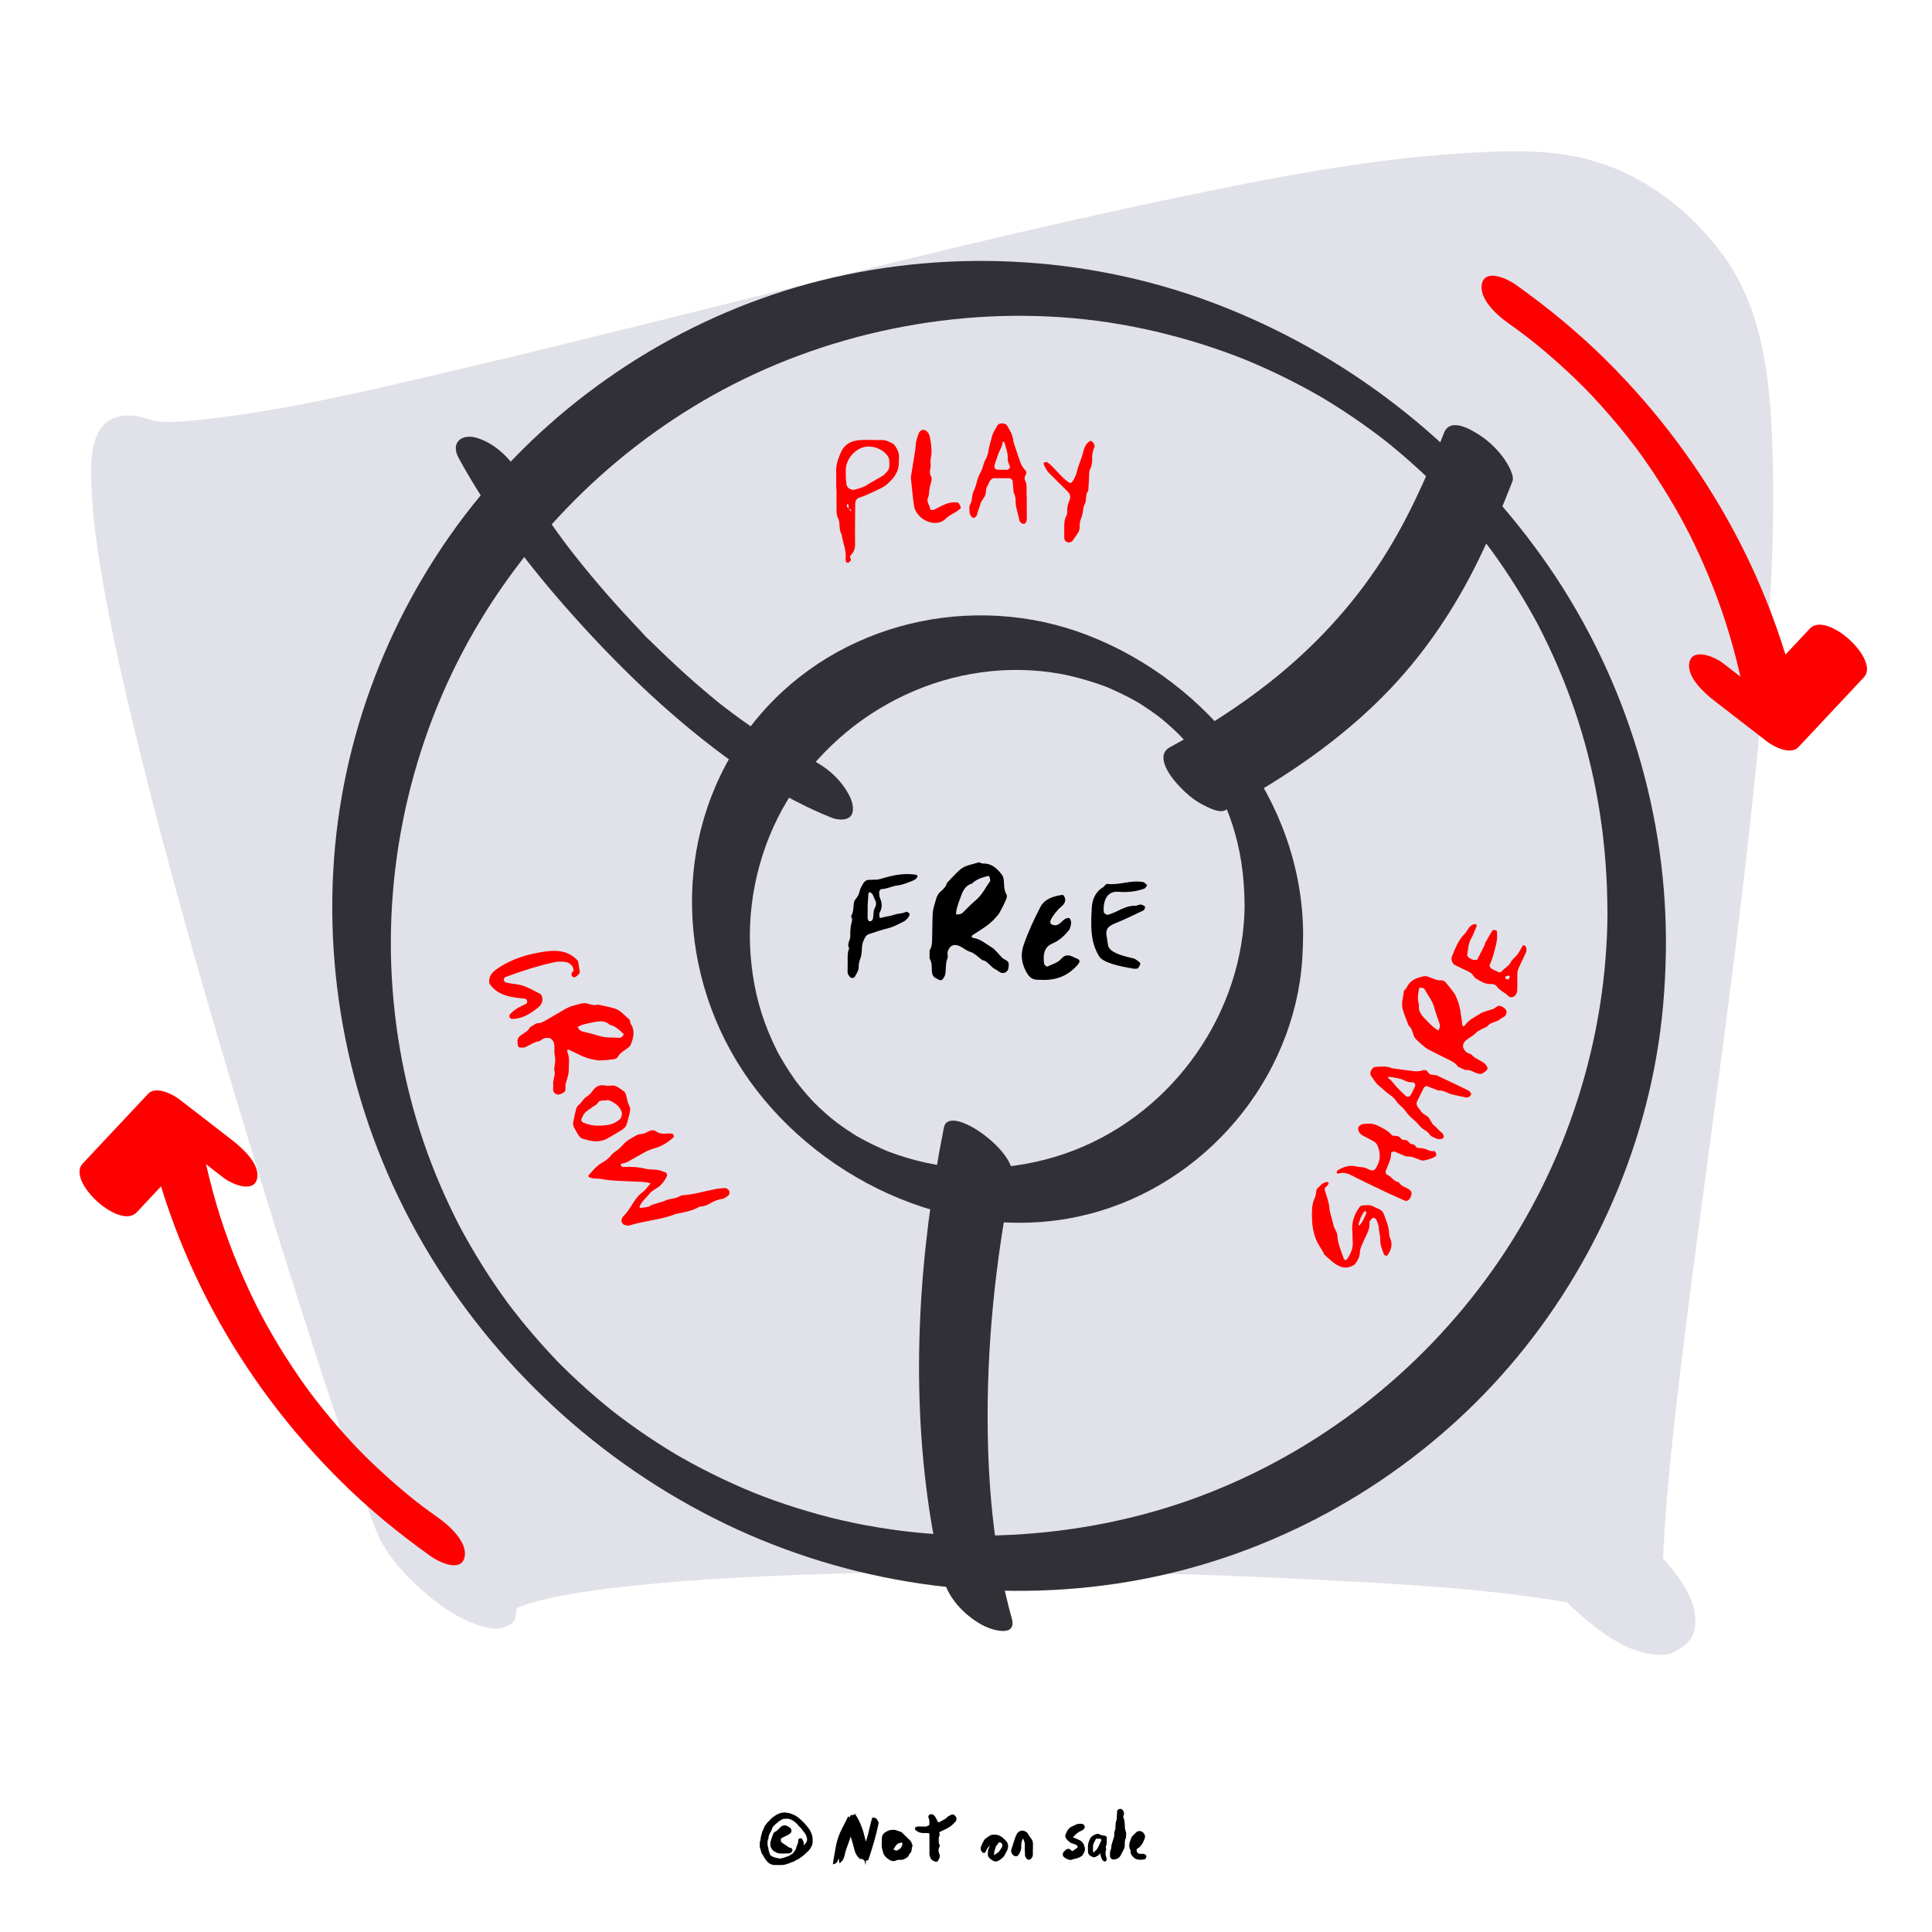 <?xml version="1.0" encoding="UTF-8"?>
<svg xmlns="http://www.w3.org/2000/svg" viewBox="0 0 849.62 849.62">
  <defs>
    <style>
      .cls-1 {
        fill: #303036;
      }

      .cls-2 {
        fill: red;
      }

      .cls-3 {
        fill: #e1e1e9;
      }
    </style>
  </defs>
  <g id="_057-Niching" data-name="057-Niching">
    <g>
      <path class="cls-3" d="M711.15,696.74c50.21-39.14-524.24-48.02-515.96-11.44,8.28,36.59-167.94-495.14-113.11-472.68,54.83,22.46,577.05-155.71,646.22-109.11,69.17,46.59-67.36,632.38-17.15,593.23Z"/>
      <path class="cls-3" d="M740.88,723.5c4.78-3.78,5.27-9.38,4.26-15.01-1.57-8.7-8.64-17.37-14.27-23.68-7.63-8.55-16.83-16.09-26.84-21.7-13.72-7.7-29.07-11.48-44.43-14.36-41.17-7.71-83.54-10.03-125.29-12.17-54.26-2.79-108.62-3.81-162.94-3.35-48.04.41-96.33,1.33-144.15,6.28-14.34,1.48-28.94,3.11-42.88,6.92-7.97,2.18-20,5.71-20.66,15.65-.17,2.55.6,4.97.85,7.46l-.5-5.47c0,.1.02.2,0,.29l1.72-4.05s-.01.02-.03.03l3.84-2.13h-.01c1.83-.02,3.66-.05,5.5-.08l6.74,1.82,15.81,8.82c7.18,4.97,16.39,13.92,21.71,21.62-.3-.44,4.6,8.17,4.23,6.98-.07-.22-.23-.42-.3-.63-.26-.73-.6-1.45-.9-2.16-1.41-3.37,3.2,8.4,1.93,4.99-.23-.61-.46-1.22-.69-1.84-.54-1.45-1.07-2.9-1.59-4.36-3.09-8.61-6.03-17.27-8.95-25.94-9.66-28.73-18.91-57.6-27.96-86.53-11.56-36.94-22.75-74-33.44-111.2-10.7-37.22-20.97-74.59-30.12-112.22-7.05-29.01-13.91-58.33-17.53-88-.33-2.68-.62-5.37-.86-8.06l.5,5.47c-.78-8.76-2.15-19.58,1.4-27.95l-1.72,4.05c.65-1.48,1.55-2.88,2.98-3.7l-3.84,2.13c.73-.39,1.51-.59,2.34-.61l-5.5.08c.52,0,1.02.06,1.53.16.13.03-8.94-3.06-4.78-1.18,3.38,1.53,7.18,2.24,10.83,2.92,5.75,1.07,11.77.79,17.57.66,12.79-.27,25.54-2.12,38.14-4.19,39.74-6.52,79.02-16.05,118.14-25.5,49.46-11.95,98.77-24.52,148.19-36.65,49.76-12.22,99.63-24.16,149.85-34.34,39.4-7.99,79.41-15.64,119.64-17.78,3.78-.2,7.57-.33,11.35-.39l-5.5.08c8.02-.1,16.09.11,24.04,1.22,1.63.23,3.25.49,4.86.81,3.12.62,9.18,2.93-1.95-.71,1.32.43,2.65.78,3.96,1.26.55.2,1.1.44,1.65.65,4.61,1.73-9.34-4.81-5.36-2.54.5.29,1.03.59,1.55.85,3.89,1.87-10.06-6.61-6.62-4.25,4.55,3.13-8.9-7.42-6.82-5.58,3.08,2.73,3.93,5.72-5.93-6.04.32.38.69.74,1.02,1.11,3.02,3.43-7.49-10-4.78-5.98.33.49.68.99,1.03,1.47,2.84,3.9-5.14-9.04-3.13-5.21.62,1.18,1.26,2.33,1.82,3.54.27.58.51,1.17.77,1.75.16.36.28.74.45,1.09,1.27,2.7-2.88-7.9-1.95-5.03,1.04,3.22,2.12,6.38,2.93,9.67,2.15,8.73,3.33,17.69,4.15,26.64l-.5-5.47c3.48,38.92.81,78.45-2.33,117.29-3.94,48.82-9.84,97.48-16.09,146.05s-12.68,94.3-18.63,141.51c-4.33,34.35-9.07,68.99-9.93,103.64-.26,10.58-.62,22.2,2.24,32.46,3.75,13.47,12.84,25.25,23.24,34.32,8.96,7.81,20.23,16.71,32.5,18.27,2.57.33,5.34.5,7.85-.25s4.65-2.22,6.63-3.74c4.26-3.28.12-13.1-1.31-16.06-3.94-8.2-11.18-16.44-17.95-22.33s-15.08-12.58-24.08-15.52c-5.42-1.77-11.12-3.46-16.11.38-.51.39-1.04.76-1.6,1.07l3.84-2.13c-.83.45-1.72.78-2.67.8l5.5-.08c-3.68-.04,6.8,2.07,5.43,1.58,10.12,3.64,19.12,10.98,26.47,18.33,5.63,5.63,9.63,10.74,13.09,17.07-1.44-2.64-.84-5.15,1.67,4.66-.89-3.46-1.64-6.76-1.96-10.34l.5,5.47c-1.03-11.8-.34-23.76.43-35.55,1.14-17.38,2.97-34.71,4.94-52.02,5.15-45.13,11.45-90.12,17.43-135.14,6.63-49.93,13.11-99.9,18.1-150.02,4.27-42.84,7.96-86.05,7.01-129.14-.7-31.71-2.68-66.57-22.39-92.97-16.19-21.7-38.92-37.98-65.73-42.96-15.42-2.86-31.65-2.19-47.21-1.26-43.38,2.59-86.48,11.18-128.94,20.03-53.23,11.11-106.08,23.97-158.86,37.04-51.18,12.67-102.27,25.71-153.6,37.78-37.38,8.78-75.19,18.05-113.42,22.29-5.72.63-11.47,1.11-17.23,1.2l5.5-.08c-2.76.03-5.53-.02-8.28-.29-1-.1-1.99-.22-2.98-.39-.54-.09-1.07-.23-1.6-.31-3.72-.61,8.19,2.65,5.08,1.39-7.2-2.91-16.53-5.49-23.27-.15s-6.84,18.19-6.58,26.25c.59,17.88,3.51,35.75,6.83,53.3,4.22,22.34,9.39,44.49,14.86,66.55,13.02,52.43,27.92,104.39,43.46,156.12,13.49,44.9,27.5,89.66,42.27,134.15,4.23,12.74,8.47,25.48,13.05,38.1,1.81,4.98,3.56,10.02,5.73,14.86,4.03,9,11.4,17.04,18.58,23.51s15.27,12.38,24.12,15.55c4.59,1.65,9.73,3.19,14.23.69,2.54-1.41,3.04-1.65,3.68-5.39.56-3.28-.59-4.84-.85-7.51l.5,5.47c-.03-.56.06-1.08.26-1.6l-1.72,4.05c.77-1.8,2.56-2.98,4.2-3.9l-3.84,2.13c5.11-2.8,11.02-4.19,16.66-5.43,9.07-2,18.3-3.3,27.52-4.41,26.14-3.14,52.5-4.6,78.8-5.64,18.17-.72,36.36-1.17,54.54-1.43l-5.5.08c58.61-.82,117.29.13,175.84,3.09,44.17,2.23,89.44,4.29,132.84,13.41,1.91.4,3.83.83,5.73,1.28.95.23,1.9.47,2.84.71,4.59,1.15-7.89-2.25-4.09-1.11,2.92.87,5.78,1.79,8.62,2.91,5.75,2.27-9.48-4.87-4.29-2.02s-10.36-7.05-5.59-3.59c-7.71-5.6-14.45-12.24-19.94-19.87,1.82,2.53-5.43-9.53-4.08-6.74,1.14,2.35-.57,1.03-2.25-5.92.07.3.17.57.2.88l-.5-5.47c.06.67-.07,1.3-.33,1.92l1.72-4.05c-.6,1.31-1.65,2.31-2.76,3.19-4.23,3.35-.15,13.03,1.31,16.06,3.94,8.2,11.18,16.44,17.95,22.33s15.08,12.58,24.08,15.52c5.37,1.75,11.18,3.51,16.11-.38Z"/>
    </g>
    <g>
      <path class="cls-2" d="M395.27,203.39c.06,2.88-1.12,5.27-2.96,7.36-1.5,1.7-3.16,3.17-5.3,4.15-3.07,1.4-6.05,3.01-9.3,4-.85.26-1.4,1.11-1.55,2.07-.07.45-.07.9-.07,1.36-.04,5.66-.14,11.33-.06,16.99.03,1.97-.56,3.54-1.91,4.88-.39.39-.45.75-.15,1.23.44.71.11,1.3-.44,1.73-.3.23-.76.29-1.15.33-.1,0-.3-.34-.35-.55-.1-.44-.2-.9-.16-1.34.35-3.7-1.25-7.07-1.77-10.62-.73-1.21-.85-2.56-.92-3.92-.06-1.13-.11-2.27-.69-3.29-.58-1.03-.62-2.15-.62-3.29,0-3.17,0-6.34,0-9.52h-.14c0-2.49.07-4.99-.02-7.48-.11-3.03.82-5.71,2.03-8.45,1.7-3.86,4.78-5.28,8.59-5.5,3.16-.18,6.34.04,9.51-.02,1.68-.03,3.04.7,4.46,1.42.64.32,1.1.74,1.47,1.33.97,1.56,1.76,3.17,1.57,5.09-.07.68-.08,1.36-.07,2.04ZM391.05,202.4c-.08-.65-.29-1.36-.67-1.89-2.36-3.27-7.19-4.92-10.87-3.78-4.07,1.26-7.4,5.48-7.55,9.56-.02.68,0,1.36,0,3.6,0,.03.09,1.61.3,3.18.2,1.49,2.24,2.72,3.66,2.25,1.71-.56,3.58-.91,5.05-1.86,2.28-1.48,4.69-2.7,7.01-4.09.76-.46,1.34-1.21,1.99-1.84.68-.66,1.05-1.48,1.11-2.41.05-.9.08-1.82-.03-2.71ZM374.22,224.24c-.17-.23-.5-.35-.79-.49-.02-.06-.05-.11-.08-.16-.03-.02-.06-.04-.09-.06-.02-.39-.02-.78-.07-1.16-.02-.2-.11-.42-.23-.58-.07-.1-.27-.1-.41-.15-.06.4-.27.86-.14,1.17.13.3.53.49.84.72,0,.05,0,.1,0,.15.05.03.11.05.16.08.13.3.24.63.46.81.47.39.69.18.33-.33Z"/>
      <path class="cls-2" d="M400.55,209.95c.59-3.67,1.3-7.96,1.97-12.26.17-1.12.15-2.28.36-3.39.21-1.1.58-2.17.95-3.22.48-1.38,1.46-2.46,2.92-1.9.87.33,1.77,1.45,2,2.38.53,2.17.83,4.44.9,6.67.06,1.96-.68,3.99-.4,5.89.27,1.79-1.03,3.46.24,5.47.7,1.11-.42,3.36-.7,5.09-.23,1.43-.17,2.97-.7,4.27-.83,2.01,1.02,3.36.94,5.13,0,.03,1.15.31,1.61.11,1.93-.85,3.74-2.03,5.72-2.72,1.46-.51,3.15-.67,4.68-.51.6.06,1.26,1.37,1.49,2.22.09.34-.86,1.06-1.43,1.45-1.72,1.18-3.75,2.03-5.19,3.47-4.44,4.45-13.13.35-14.01-5.83-.55-3.85-.86-7.74-1.36-12.33Z"/>
      <path class="cls-2" d="M443.91,210.32c-2.19-.02-4.39-.06-6.58-.05-.87,0-1.51.55-1.97,1.2-.45.64-.65,1.47-1.09,2.12-.96,1.4-.41,3.17-1.18,4.59-.65,1.21-1.71,2.15-2.01,3.63-.3,1.54-1.2,2.93-1.4,4.53-.04.35-.43.65-.66.97-.36.49-1.17.57-1.54.16-.54-.6-1.06-1.19-1.08-2.06,0-.4-.05-.8-.1-1.5.06-.49-.09-1.44.3-2.04,1.13-1.78.61-3.92,1.52-5.75.78-1.58,1.25-3.34,1.69-5.06.4-1.58,1.24-2.93,1.9-4.37.66-1.45.78-3.07,1.63-4.48.82-1.35,1.22-2.88,1.45-4.51.27-1.94,1.02-3.81,1.44-5.75.33-1.51,1.33-2.88,2.05-4.3.59-1.17,1.48-1.63,2.96-1.4.55.09,1.31.33,1.55.75,1.28,2.23,2.77,4.41,2.83,7.14,1.01,3.01,1.98,6.02,3.03,9.02.46,1.32,1.15,2.52,2.16,3.54.58.59.75,1.36.24,2.17-.44.69-.66,1.41-.32,2.25.3.73.67,1.49.69,2.25.1,4.99.13,9.98.13,14.98,0,.56-.24,1.17-.53,1.65-.15.25-.71.45-1.01.38-.81-.19-1.54-.76-1.69-1.52-.45-2.13-1.11-4.21-1.5-6.34-.36-1.94.07-4.02-1.05-5.83-.16-1.79-.32-3.57-.48-5.36-.03-.36-.89-.98-1.37-.98ZM444.07,204.99c-.46-1.09-.98-2.15-.91-3.37.13-2.4-.75-4.59-1.39-6.84-.07-.26-.38-.45-.57-.67-.11.16-.31.31-.32.48-.07,1.63-1.05,2.93-1.6,4.39-.76,2-1.5,4-2.02,6.07-.1.39.53,1.37.87,1.4.78.08,1.56.15,1.35.13,1.78,0,2.56,0,3.34,0,.78,0,1.54-.91,1.25-1.59Z"/>
      <path class="cls-2" d="M481.33,196.49c-.78,1.68-1.13,3.4-1.05,5.25.06,1.59-.13,3.15-.91,4.62-.3.57-.34,1.3-.4,1.97-.08.9-.04,1.82-.09,2.72-.08,1.58-.2,3.16-.3,4.74-1.46,1.71-.54,4.04-1.53,5.85-.68,1.25-.73,2.58-.93,3.93-.19,1.31-.83,2.55-1.14,3.86-.37,1.53.11,3.21-.77,4.65-.71,1.16-1.52,2.25-2.27,3.38-.56.84-1.32,1.16-2.3,1.02-.86-.12-1.6-.95-1.62-1.88-.02-1.13,0-2.27,0-3.4,0-2.26-.17-4.54,1.05-6.63.31-.53.26-1.33.23-2.01-.07-1.63.41-3.09,1.04-4.58.55-1.3.34-2.67-.76-3.76-2.74-2.72-5.48-5.43-8.22-8.16-1.15-1.15-1.85-2.57-2.4-4.07-.06-.15.02-.5.12-.53.39-.15.94-.43,1.21-.28,1.8,1.02,3.09,2.63,4.5,4.1,1.73,1.79,3.36,3.7,5.51,5.02.26.16,1.03-.02,1.18-.27.81-1.35,1.66-2.67,2-4.27.66-3.09,2.15-5.92,2.88-9.02.35-1.48.92-3.06,2.13-4.19.32-.29.73-.59,1.13-.66.7-.12,2.05,1.86,1.71,2.59Z"/>
    </g>
    <g>
      <path class="cls-2" d="M590.81,553.22c.14.4.54.7.82,1.05.33-.27.74-.49.98-.83.39-.55.67-1.18,1-1.78,1-1.84,1.44-3.79,1.25-5.9-.12-1.35,0-2.73-.14-4.07-.45-4.05.8-7.6,3.13-10.83.24-.34.71-.7,1.09-.72,1.56-.06,3.15-.48,4.68.29,1.01.51,2.08.91,3.09,1.42.83.42,1.49,1.07,1.8,1.96.97,2.77,2.28,5.44,2.34,8.48.02.89.29,1.81.63,2.64,1.05,2.64.16,4.88-1.3,7.03-.12.17-.43.38-.57.33-.36-.13-.86-.33-.98-.62-.8-2.11-1.71-4.15-1.66-6.53.03-1.78-.57-3.55-.66-5.38-.05-1.09-.62-2.16-.98-3.23-.19-.57-1.15-1.17-1.57-.95-.38.2-.73.52-.98.87-.25.36-.54.83-.52,1.23.11,1.88-.43,3.57-1.26,5.22-.72,1.42-1.31,2.89-2,4.33-.59,1.24-.97,2.51-1.02,3.91-.06,1.63-.92,3.02-1.77,4.36-.23.37-.59.72-.97.92-1.86.96-3.67,1.4-5.84.55-2.86-1.13-4.8-3.33-7-5.24-1.01-2.28-2.66-4.19-3.61-6.53-1.39-3.43-1.86-6.94-1.86-10.62,0-2.76.06-5.4,1.32-7.93.38-.78.38-1.75.57-2.63.09-.43.09-1.02.37-1.26,1.35-1.15,2.37-2.81,4.39-2.96.18-.01.44.05.54.17.12.16.22.48.14.62-.21.38-.48.76-.81,1.05-.51.45-1.11.86-.89,1.63.73,2.6,1.82,5.07,2.04,7.86.19,2.45,1.23,4.82,1.72,7.26.18.92.5,1.68.94,2.48.43.77.82,1.68.87,2.55.18,3.47,1.58,6.59,2.71,9.78ZM597.55,538.96c.19-.11.43-.19.56-.35,1.26-1.54,2.06-3.33,2.75-5.18.06-.17-.03-.45-.14-.63-.16-.25-.63-.26-.94.17-.51.7-.86,1.52-1.43,2.55-.25.75-.61,1.78-.92,2.81-.05.18.08.41.13.62Z"/>
      <path class="cls-2" d="M610.09,516.68c1.93.67,2.79,3,5.02,3.15,1.03,2,3.34,2.22,4.9,3.49.65.53.94,1.42.59,2.43-.15.43-.33.84-.56,1.23-.5.88-1.52,1.35-2.27,1.02-2.49-1.1-4.98-2.21-7.45-3.35-1.85-.86-3.68-1.79-5.51-2.68,0,.01-.01.03-.02.04-3.47-1.69-6.97-3.32-10.39-5.11-1.9-1-3.77-1.45-5.86-.8-.51.16-.78-.18-.67-.78.04-.21.16-.48.33-.59,2.56-1.59,5.21-2.54,8.34-1.75,1.5.37,3.1.13,4.59.9,2.9,1.5,3.39,1.02,4.68-1.57,1.31-2.62,1.16-5.24.23-7.9-.39-1.1-1.02-2.02-2.08-2.58-1.6-.85-3.22-1.68-4.82-2.55-.39-.21-.75-.51-1.04-.84-.62-.71-.9-1.56-.8-2.5.06-.61,1.2-1.51,2.02-1.62,2.26-.28,4.48-.38,6.62.71,2.22,1.13,4.48,2.15,6.12,4.15.23.28.84.35,1.26.32,1.25-.09,2.16.36,2.92,1.34.22.28.77.43,1.17.43.98,0,1.79.32,2.29,1.15.64,1.05,2.13.45,2.78,1.6.66,1.17,1.99.76,3.08.93,1.76.29,3.27,1.61,5.21,1.25.35-.07.96,1.3.82,1.75-.06.19-.11.46-.25.55-1.56.99-3.32,1.45-5.09,1.83-.42.09-.93.06-1.33-.09-2.12-.78-4.16-1.85-6.52-1.67-1.67-.7-3.35-1.41-5.02-2.1-.63-.26-1.64.15-1.63.73.03,2.83-1.44,5.18-2.35,7.72-.19.52.08,1.53.67,1.74Z"/>
      <path class="cls-2" d="M626.09,478.47c-.98,1.96-1.98,3.91-2.93,5.89-.38.78-.17,1.6.21,2.29.38.69,1.03,1.22,1.42,1.91.84,1.48,2.67,1.76,3.6,3.07.8,1.12,1.18,2.48,2.38,3.4,1.25.95,2.1,2.36,3.46,3.24.29.19.4.67.58,1.02.28.54,0,1.3-.53,1.45-.77.22-1.54.43-2.33.06-.36-.17-.74-.3-1.39-.57-.42-.27-1.33-.55-1.71-1.17-1.1-1.8-3.25-2.27-4.5-3.89-1.07-1.4-2.45-2.59-3.8-3.74-1.24-1.05-2.09-2.4-3.1-3.63-1.01-1.23-2.42-2.05-3.31-3.43-.85-1.33-2.06-2.36-3.42-3.28-1.62-1.1-2.97-2.59-4.53-3.82-1.21-.96-2.01-2.46-2.97-3.73-.79-1.05-.82-2.05.04-3.27.32-.46.87-1.03,1.35-1.06,2.57-.17,5.18-.55,7.65.59,3.14.42,6.28.86,9.43,1.24,1.39.16,2.76.07,4.13-.39.79-.27,1.55-.07,2.05.74.43.69.98,1.21,1.88,1.27.78.05,1.64.05,2.32.37,4.53,2.1,9.03,4.27,13.51,6.45.5.24.94.73,1.25,1.2.16.25.1.83-.1,1.08-.52.64-1.36,1.04-2.11.86-2.11-.53-4.27-.85-6.36-1.43-1.9-.53-3.58-1.83-5.7-1.62-1.68-.64-3.35-1.28-5.03-1.92-.34-.13-1.27.37-1.48.8ZM621.38,475.98c-1.18-.07-2.36-.07-3.42-.66-2.1-1.17-4.46-1.34-6.75-1.75-.27-.05-.57.14-.86.22.09.17.15.42.29.5,1.44.78,2.17,2.23,3.24,3.37,1.46,1.56,2.94,3.1,4.57,4.48.3.26,1.46.12,1.64-.17.41-.67.82-1.34.71-1.15.78-1.6,1.13-2.3,1.47-3,.34-.71-.15-1.78-.88-1.82Z"/>
      <path class="cls-2" d="M641.17,469.1c-1.16-1.88-3.16-2.58-4.98-3.52-1.82-.94-3.66-1.83-5.49-2.74-3.68-1.84-3.65-1.87-7.16-5.01-.88-.78-1.6-1.59-1.94-2.71-.46-1.52-.86-3.07-2.16-4.16-.87-2.34-1.88-4.63-2.57-7.02-.78-2.69.22-5.38.51-8.06.06-.54.96-.95,1.21-1.53,1.31-3.07,3.97-4.18,6.92-4.9.9-.22,1.78-.23,2.67.1,1.89.7,3.67,1.75,5.85,1.56.56-.05,1.33.46,1.75.93,1.33,1.54,2.59,3.15,3.77,4.81.52.72.81,1.62,1.18,2.45,1.57,3.58,1.78,7.44,2.32,11.23.03.22.07.45.18.63.06.1.31.17.43.12.2-.07.42-.21.54-.38,1.74-2.54,4.53-3.67,6.98-5.28.96-.63,4.23-1.48,5.3-1.85,1.07-.37,1.76-1.45,2.97-1.5.21,0,1.23.45,1.39.58.27.23,1,.51,1.39,1.21.57,1.04.25,2.36-.74,3.01-.73.48-1.54.88-1.99,1.26-1.36,1.18-4.49,1.35-5.39,3.02-1.4.85-4.14,1.75-5.15,2.96-1.44,1.73-4.57,2.53-5.39,4.73-.47,1.27,0,2.1.69,3.06.59.81,1.33,1.04,2.21,1.34.78.27,1.32,1.17,2.06,1.64,1.34.85,2.79,1.53,4.12,2.4.53.35.9.98,1.26,1.54.43.66.29,1.34-.26,1.76-.36.28-.73.54-1.08.83-.75.61-1.57.81-2.52.55-1.95-.53-3.65-1.96-5.83-1.62-1.02-.48-2.01-.96-3.02-1.44ZM632.72,453.12s0-.1,0-.14c-.02,0-.04-.02-.06-.03.42-.79.77-1.63.48-2.53-.77-2.37-1.73-4.69-2.34-7.1-.79-3.16-2.88-5.59-4.36-8.35-.1-.18-.34-.32-.55-.39-.41-.13-.85-.27-1.28-.28-.49-.02-.56.38-.66.93-.41,2.23-.7,4.45.09,6.66-.48,2.54.94,4.42,2.48,6.03,1.39,1.44,2.79,2.91,4.36,4.17.5.4,2.03,1.3,1.83,1.04Z"/>
      <path class="cls-2" d="M658.17,433.75c-.46-.7-1.48-1.08-2.43-1.02-2.69.18-4.76-1.3-6.9-2.57-.37-.22-.64-.64-.86-1.03-.6-1.04-1.56-1.59-2.61-2.07-1.86-.85-3.69-1.75-5.53-2.66-1.14-.56-1.84-2.5-1.41-3.57,1.45-3.55,2.74-7.21,5.56-10.05.95-.95,1.53-2.25,2.4-3.28.42-.49,1.08-.83,1.7-1.07.33-.13.81.06,1.19.2.11.04.18.46.11.64-.8,1.87-1.5,3.8-2.48,5.57-1.26,2.27-1.28,4.77-1.72,7.19-.04.19.09.48.24.62,1.01.95,2.14,1.64,3.61,1.49.22-.02.55-.07.63-.21.75-1.4,1.46-2.82,2.17-4.24.41-.81.8-1.63,1.2-2.45-.05-.03-.1-.06-.16-.09,1.11-1.98,2.19-3.97,3.37-5.9.15-.24.79-.25,1.2-.25.53,0,.86.35.89.88.08,1.8.08,3.54-.39,5.35-.79,3.07-1.43,6.16-2.82,9.03-.22.44.24,1.46.76,1.72,1.01.5,2,1.06,3.05,1.48.36.15,1.07.14,1.26-.09,1.29-1.57,3.3-2.46,4.24-4.32.74-1.48,2.21-2.27,3.08-3.59.75-1.13,1.37-2.35,2.08-3.51.1-.17.46-.37.57-.31.33.18.74.43.87.75.36.86.36,1.77-.05,2.64-.96,2.06-1.92,4.12-2.91,6.17-.61,1.25-.87,2.53-.82,3.94.08,2.26,0,4.53-.07,6.8-.01.43-.29.85-.47,1.26-.54,1.24-2.48,1.84-3.33.9-1.53-1.7-3.87-2.37-5.19-4.36ZM662.47,430.58c.4.2.83.24,1.11-.13.23-.3.29-.73.36-1.12.02-.08-.21-.21-.33-.32-.4.08-.81.12-1.19.24-.18.06-.36.25-.43.43-.15.39.05.68.47.9Z"/>
    </g>
    <g>
      <path class="cls-2" d="M254.26,422.96c.26,1.54.48,2.91.7,4.22.06.35-.03.72-.26.99-.45.54-.93.99-1.46,1.36-1.3.89-2.7-1-1.51-2.03l.03-.03c.36-.31.51-.79.41-1.25-.5-2.27-2.23-3.12-4.45-3.28-1.31-.09-2.67-.05-3.95.22-7.11,1.51-13.99,3.76-21.36,6.46-1.13.42-1.11,2.07.05,2.4,2.51.71,4.88.65,7.04,1.31,2.86.87,5.5,2.48,8.03,3.72.25.12.46.32.58.58,1.25,2.7-.35,4.62-1.92,5.81-3.12,2.39-6.48,4.58-10.88,4.67-1.1.02-1.72-1.28-1-2.1,1.89-2.15,4.3-3.33,6.78-4.43,1.18-.52.91-2.28-.38-2.41-5.82-.6-11.48-1.16-15.3-6.32-.14-.19-.24-.43-.25-.67-.22-2.89,1.12-4.5,3.26-6,6.52-4.57,13.91-6.72,21.59-7.77,4.9-.67,9.91-.33,13.9,3.87.18.19.29.44.34.69Z"/>
      <path class="cls-2" d="M235.93,450.03c2.21.06,3.89-1.23,5.67-2.24,1.78-1.01,3.53-2.06,5.3-3.09,3.56-2.07,3.57-2.03,8.12-3.24,1.14-.3,2.21-.46,3.33-.14,1.53.45,3.04.97,4.66.47,2.43.55,4.9.97,7.28,1.7,2.68.82,4.38,3.14,6.47,4.84.42.35.26,1.33.61,1.85,1.85,2.78,1.32,5.61.31,8.48-.31.87-.78,1.62-1.54,2.18-1.62,1.2-3.48,2.11-4.51,4.03-.27.5-1.11.87-1.74.95-2.02.27-4.05.44-6.09.52-.89.04-1.8-.21-2.69-.36-3.85-.64-7.19-2.59-10.66-4.21-.2-.09-.42-.19-.63-.19-.12,0-.31.17-.34.29-.05.21-.06.46.02.66,1.17,2.85.59,5.8.59,8.73,0,1.15-1.08,4.35-1.36,5.45-.28,1.09.25,2.27-.37,3.3-.11.18-1.04.78-1.25.84-.34.1-.97.56-1.77.5-1.18-.1-2.11-1.08-2.11-2.27,0-.87.11-1.77.03-2.36-.24-1.79,1.33-4.5.43-6.16.06-1.64.81-4.42.35-5.93-.65-2.16.39-5.21-1-7.1-.8-1.09-1.76-1.16-2.94-1.1-1,.05-1.59.54-2.33,1.11-.65.51-1.7.46-2.51.82-1.45.65-2.81,1.5-4.27,2.13-.58.25-1.31.21-1.98.21-.79,0-1.28-.49-1.33-1.19-.03-.45-.05-.91-.1-1.36-.1-.96.18-1.76.92-2.41,1.51-1.34,3.64-1.98,4.55-3.99.96-.58,1.9-1.15,2.86-1.74ZM253.93,451.71s.08.05.12.08c.02-.01.04-.02.05-.03.43.79.94,1.53,1.86,1.78,2.4.66,4.87,1.12,7.22,1.94,3.08,1.07,6.25.65,9.38.93.2.02.46-.11.63-.24.34-.27.69-.56.94-.91.29-.4,0-.67-.41-1.06-1.65-1.56-3.34-3.02-5.62-3.57-1.86-1.79-4.21-1.64-6.4-1.23-1.97.37-3.97.74-5.88,1.36-.61.2-2.2.99-1.87.96Z"/>
      <path class="cls-2" d="M270.09,498.91s0,0,0,0c-.78.47-1.57.93-2.35,1.4-2.66,1.6-5.51,1.96-8.51,1.25-.88-.21-1.76-.44-2.64-.67-.91-.25-1.63-.79-2.12-1.59-.71-1.16-1.45-2.31-2.06-3.53-.29-.58-.49-1.34-.39-1.95.34-2.01.8-4,1.31-5.98.16-.64.49-1.38.98-1.75,1.49-1.09,2.14-2.97,3.77-3.88,1.23-.69,1.98-1.78,2.82-2.87,1.14-1.49,2.73-2.38,4.75-2.03,1.12.19,2.23.22,3.38.09,1.13-.13,2.22.31,3.17,1.02.72.55,1.53.99,2.23,1.56.34.27.64.7.75,1.11.52,1.96.84,3.98,1.81,5.81.19.36.12.89.08,1.34-.07.68-.19,1.35-.35,2.01-1.5,6.01-1.05,5.35-6.03,8.33-.19.12-.39.23-.59.35ZM271.22,493.24c.34-.24.71-.49,1.07-.76,1.04-.78,1.48-2.45,1.03-3.66-.66-1.77-1.87-3-3.5-3.96-1-.59-1.99-1.24-3.13-1.01-1.43.28-3.28-.32-4.07,1.62-1.49,1.01-3.01,1.98-4.46,3.05-1.31.96-2.06,2.36-2.53,3.88-.09.29.27.94.58,1.1,3.36,1.7,6.89,1.74,10.56,1.28,1.64-.21,3.06-.66,4.44-1.53Z"/>
      <path class="cls-2" d="M320.06,525.92c-.76.5-1.52,1.21-2.35,1.31-1.86.23-3.52.86-5.09,1.8-1.38.82-2.8,1.5-4.45,1.55-.22,0-.47.04-.66.15-3.21,1.83-6.79,2.42-10.34,3.11-5.48,2.22-11.37,2.8-17.07,4.15-1.11.26-2.17.6-3.26.9-.61.16-1.35,0-2.01-.16-1.18-.27-1.85-1.62-1.38-2.62.2-.41.29-.93.6-1.21,1.86-1.72,3.07-3.88,4.43-5.97,1.1-1.69,2.25-3.33,3.99-4.57,1.42-1.02,2.43-2.62,3.68-4.02-3.36-.85-6.71-.65-10-.87-3.83-.25-7.66-.17-11.47-.97-1.73-.36-3.61.03-5.34-.7-.55-.24-.79-.64-.46-1,1.81-1.99,3.43-4.14,5.9-5.49,1.56-.85,2.99-1.99,4.16-3.46.82-1.03,2.13-1.65,3.14-2.56,1.17-1.05,2.16-2.31,3.38-3.31,1.05-.86,2.3-1.45,3.46-2.18.97-.61,1.98-1.09,3.17-1.12,1.18-.03,2.14-.7,3.16-1.19,1.1-.52,2.36-.64,3.26.03,1.62,1.22,3.35,1.07,5.15.95.66-.04,1.34,0,2,.07.15.02.28.3.41.46.34.41.4.89,0,1.25-2.37,2.16-5.08,3.84-8.16,4.68-1.56.43-2.99,1.01-4.38,1.77-2.39,1.32-4.77,2.65-7.13,4.02-1.01.59-2.09.84-3.21,1.06-.1.02-.22.42-.18.62.03.19.23.39.4.52.16.13.39.28.58.27,3.41-.19,6.78,0,10.12.82,2.2.54,4.55.03,6.72.89.63.25,1.28.46,1.92.68.48.17.75,1.16.47,1.76-.77,1.65-1.84,3.08-3.18,4.31-.33.3-.76.5-1.13.77-1.1.79-2.46,1.4-3.23,2.44-1.34,1.81-3.24,3.18-4.2,5.29-.09.2-.26.43-.24.62.04.33.43.46.98.36,1.11-.2,2.39-.12,3.29-.66,2.2-1.31,4.77-1.46,7.01-2.49,2.09-.97,4.5-.74,6.47-1.99.36-.23.85-.34,1.29-.37,4.99-.33,9.76-1.85,14.64-2.76,1.33-.25,2.69-.35,4.04-.41.39-.02.82.31,1.18.57.93.65.89,2.26-.08,2.9ZM287.15,500.55l-.12-.3-.3.3h.43Z"/>
    </g>
    <g>
      <path d="M397.12,405.42c-2.21,1.06-4.36,2.27-6.81,2.85-2.79.66-5.49,1.66-8.22,2.53-.83.27-1.4.9-1.77,1.65-.45.92-.93,1.88-1.1,2.87-.28,1.62-.14,3.33-.51,4.92-.37,1.59-1.17,3.08-1.08,4.78.09,1.76-.97,3.1-1.73,4.54-.35.67-1.61.68-2.14.04-.52-.64-1.04-1.3-1.03-2.18,0-1.45.03-2.89.05-4.34.01-2.04-.21-4.12.68-6.06-1.22-1.89.52-3.52.47-5.33-.05-1.65.03-3.32.31-4.94.21-1.19.89-2.3.11-3.52-.09-.14-.05-.44.04-.6,1-1.68.85-3.57,1.08-5.4.08-.58.3-1.24.68-1.67.97-1.12,1.6-2.31,1.93-3.78.26-1.17.95-2.27,1.57-3.33.54-.91,1.4-1.49,2.53-1.53,1.03-.03,2.06-.08,3.1-.09,1.05,0,2-.34,2.99-.63,2.15-.64,4.37-1.15,6.57-1.5,2.63-.42,5.35-.45,8.02-.01.5.08.69.46.58.83-.06.19-.15.39-.27.54-.81,1.04-2.08,1.35-3.2,1.79-1.7.68-3.49,1.31-5.29,1.54-2.46.3-4.68,1.56-7.18,1.62-.42,0-.94.95-.88,1.49.09.82.02,1.71.35,2.42,1.03,2.23,1.05,4.34-.16,6.51-.26.47-.08,1.2-.05,1.81,0,.17.26.49.35.47,1.19-.25,2.33-.62,3.56-.78,1.41-.19,2.75-.82,4.16-1.05,1.22-.2,2.45-.27,3.58-.87.16-.08.44-.06.6.03.32.19.64.42.89.7.12.13.16.43.09.59-.56,1.39-1.6,2.48-2.88,3.09ZM384.72,395.59c-.56-1.05-.67-2.37-1.84-3.05-.17-.1-.4-.18-.58-.15-.15.03-.36.24-.37.38-.16,2.01-.29,4.02-.34,4.77-.03,2.88-.07,4.51-.05,6.13,0,.37.19.75.35,1.11.07.16.29.39.42.38.38-.03.82-.07,1.09-.3.27-.23.44-.66.52-1.04.34-1.57.01-3.24.88-4.74.65-1.13.55-2.36-.06-3.49Z"/>
      <path d="M408.81,417.92c1.3-2.01,1.05-4.29,1.12-6.5.07-2.21.09-4.42.13-6.63.09-4.45.14-4.44,1.57-9.32.36-1.22.82-2.3,1.75-3.15,1.27-1.16,2.61-2.26,3.06-4.04,1.88-1.93,3.65-3.98,5.66-5.77,2.27-2.02,5.36-2.28,8.11-3.24.56-.2,1.37.5,2.06.48,3.61-.14,5.92,1.94,8,4.49.63.77,1.05,1.63,1.14,2.65.2,2.18,0,4.4,1.19,6.44.31.52.17,1.51-.1,2.14-.89,2.02-1.88,3.99-2.95,5.92-.47.84-1.2,1.54-1.84,2.28-2.76,3.2-6.44,5.19-9.89,7.48-.2.13-.41.28-.53.47-.07.11-.02.38.08.48.16.16.4.31.62.35,3.29.52,5.69,2.72,8.4,4.36,1.06.64,3.41,3.45,4.27,4.32.85.87,2.23,1.04,2.84,2.2.11.2.13,1.4.07,1.63-.1.37-.03,1.22-.54,1.91-.75,1.04-2.19,1.34-3.28.67-.81-.49-1.57-1.1-2.16-1.36-1.78-.79-3.41-3.76-5.45-3.86-1.48-.98-3.63-3.23-5.28-3.66-2.36-.61-4.59-3.29-7.12-3.07-1.46.13-2.06.97-2.67,2.1-.52.95-.4,1.78-.28,2.77.1.89-.53,1.83-.65,2.78-.21,1.71-.2,3.44-.44,5.14-.09.68-.54,1.33-.92,1.95-.45.73-1.17.91-1.84.56-.44-.23-.87-.46-1.31-.67-.94-.45-1.52-1.16-1.71-2.21-.38-2.15.22-4.47-1.12-6.45,0-1.22,0-2.41,0-3.62ZM420.5,402.24s.1-.04.14-.07c0-.02,0-.05,0-.07.97.04,1.94,0,2.69-.71,1.96-1.85,3.78-3.87,5.85-5.58,2.72-2.24,4.12-5.4,6.13-8.14.13-.18.16-.48.13-.71-.06-.47-.13-.95-.32-1.38-.21-.49-.63-.37-1.21-.21-2.37.64-4.67,1.38-6.46,3.18-2.7.71-3.88,2.97-4.73,5.22-.76,2.02-1.55,4.08-2.05,6.2-.16.68-.33,2.59-.17,2.27Z"/>
      <path d="M473.98,424.23c-4.08,4.63-9.13,7.07-16.47,6.66,0,0-.65,0-1.32-.02-2.04-.09-3.3-.86-4.51-2.84-2.45-4-2.99-8.22-1.58-12.31,2.01-5.79,4.59-11.43,7.43-16.87,1.92-3.66,5.87-4.79,9.78-5.33.3-.04,1.02,1.11,1.1,1.76.3,2.33-1.8,3.27-3.04,4.67-3.41,3.88-4.32,5.92-2.76,6.62,2.89,1.31,4.01-1.52,5.91-2.55.52-.28,1.56-.46,1.82-.18.47.5.77,1.41.69,2.1-.13,1.11-.36,2.4-1.03,3.22-1.98,2.4-4.17,4.47-7.2,5.76-3.89,1.65-4.15,5.32-3.62,8.99.07.46,1.14,1.26,1.39,1.14,2.1-.97,4.61-1.68,6.04-3.32,2.61-2.99,4.77-1.02,7.1-.12,1.54.59,1.04,1.72.28,2.6ZM503.51,398.67c.19.19-.18,1.46-.59,1.66-4.2,2.02-8.41,4.05-12.73,5.82-2.76,1.13-3.93,2.41-3.63,4.89.19,1.54.49,3.07.71,4.6.51,3.49,7.66,5.01,11.14,5.82,1.03.24,1.93,1.13,2.82,1.81.2.15.26.76.13,1.01-.34.63-.78,1.63-1.26,1.68-1.49.14-3.02-.09-1.9-.03-5.97-1-13.11-2.53-14.87-5.42-4.12-6.77-3.58-14.15-3.2-21.42.18-3.4,1.55-6.9,4.96-8.91.64-.37,1.18-1.54,1.65-1.48,5.4.71,10.63-1.83,16.01-.79.65.13,1.17.9,1.75,1.38-.45.53-.8,1.35-1.36,1.54-3.68,1.27-7.38,1.67-11.37,1.34-4.96-.41-6.79,3.99-6.37,8.98.04.45,1.27,1.26,1.76,1.14,4.13-1.01,7.54-4.17,12.11-3.96.74.03,1.52-.57,2.26-.54.69.03,1.5.38,1.98.86Z"/>
    </g>
    <path d="M348,812.73l-.09-.04c-.17-.07-.35-.11-.53-.14-.22-.05-.41-.08-.54-.19-.79-.61-1.63-1.15-2.45-1.68l-.52-.34c-.14-.09-.25-.22-.31-.36-.19-.44-.22-.95-.08-1.43.03-.12.16-.2.45-.33.09-.04.18-.08.26-.13.51-.28,1.02-.53,1.54-.78.32-.16.64-.31.97-.48.25-.13.49-.29.71-.46.4-.31.63-.77.64-1.27s-.21-.97-.61-1.31c-.36-.27-.75-.51-1.12-.7-.94-.57-2.16-.45-2.96.31-.11.1-.21.2-.38.36-.14.14-.29.28-.43.43-.56.57-1.08,1.1-1.83,1.43-.33.19-.58.49-.7.84l-.09.24c-.35.95-.71,1.93-.98,2.93-.62,2.24.18,3.96,2.28,4.96.65.35,1.37.53,2.12.53.04,0,.07,0,.11,0,.28-.02.56-.01.84,0h.4s.48-.04.48-.04h.13c.48,0,.96,0,1.47,0,.56-.04,1.08-.3,1.46-.74.2-.24.28-.55.23-.86-.05-.3-.23-.58-.49-.74Z"/>
    <path d="M356.49,805.52c-.53-1.18-1.37-2.15-2.18-3.09-.17-.2-.35-.4-.54-.63-.74-.77-1.54-1.52-2.36-2.21-1-.86-2.13-1.51-3.36-1.93-.62-.24-1.28-.41-1.93-.5-1.36-.24-2.79-.03-4.01.59-.6.27-1.17.61-1.71,1.04-.12.1-.26.19-.39.27-.19.12-.39.24-.55.39-.2.18-.38.39-.55.59-.12.14-.24.28-.37.41-.12.12-.24.24-.37.35-.48.45-.97.92-1.29,1.54-.53.44-.74,1-.92,1.5-.08.23-.16.45-.28.66-.35.62-.59,1.29-.72,1.98-.04.24-.12.47-.19.71-.14.46-.29.95-.27,1.5.02.34-.06.68-.24,1.01-.1.2-.15.43-.14.64,0,.49,0,.97.01,1.46v.49s.06.21.06.21c.17.35.26.73.35,1.13.14.59.28,1.21.69,1.8.24.33.46.69.65,1.08.41.75.91,1.46,1.47,2.06.84,1.05,2.15,1.62,3.47,1.61h.97s.49,0,.49,0c.08,0,.15,0,.23,0,.25,0,.5,0,.75,0,.9,0,1.81-.04,2.69-.44.54-.08,1-.29,1.45-.5.39-.18.77-.35,1.14-.41.23-.03.46-.11.67-.25.61-.43,1.27-.79,2.03-1.11.92-.58,1.8-1.23,2.66-1.98.34-.38.71-.73,1.1-1.06.8-.68,1.43-1.51,1.85-2.43.32-.57.5-1.23.51-1.89v-.17c0-.29,0-.58.02-.88v-.02s0-.02,0-.02c0-1.23-.32-2.46-.88-3.51ZM353.37,810.09c-.14-.47-.35-.91-.59-1.26-.08-.16-.34-.51-.88-.41-.35.01-.66.22-.81.6-.06.19-.08.38-.07.58.02.49-.09.99-.32,1.44-.29.62-.52,1.27-.67,1.92-.14.51-.49.94-.86,1.4-.23.28-.45.56-.58.79-.05.06-.12.1-.25.15-.25.13-.49.29-.72.44-.34.23-.66.44-1.03.55-.27.09-.54.18-.81.28-.32.12-.64.23-.94.32-.48.1-.96.23-1.47.39-.13.05-.27.07-.38.05-.51-.14-1.03-.23-1.53-.31-.21-.04-.41-.07-.55-.09-.42-.14-.84-.31-1.31-.54-.56-.19-.99-.66-1.13-1.26-.06-.23-.14-.45-.22-.67-.18-.5-.34-.98-.32-1.47.01-.31-.11-.56-.21-.79-.06-.12-.11-.24-.12-.31-.05-.41-.07-.82-.07-1.22v-.31c.01-.66.02-1.14.31-1.57.08-.15.12-.33.1-.47-.04-.92.44-1.76.9-2.58.27-.47.49-.97.66-1.49.21-.62.58-1.18,1.09-1.61.18-.16.36-.33.54-.49.39-.36.75-.69,1.14-.99.61-.43,1.26-.84,1.89-1.18.15-.07.32-.11.52-.12.17-.01.35-.01.52-.02.23,0,.47,0,.67-.03.08,0,.17,0,.25,0,.78,0,1.54.21,2.25.64.38.18.73.41,1.02.66.37.37.76.71,1.17,1.03.34.54.77,1.01,1.24,1.35.38.35.67.77.98,1.21.24.35.5.7.79,1.03.49.57.86,1.21,1.1,1.91.12.37.21.76.24,1.15v.02c.09.63-.15,1.23-.78,2-.21.25-.43.49-.66.73.07-.47.04-.96-.08-1.44Z"/>
    <g>
      <path d="M386.06,800.85c-.29-.66-.69-1.56-2.08-1.56h-.37s-.11.35-.11.35c-.47,1.48-.83,3.02-1.17,4.51-.43,1.89-.88,3.82-1.58,5.72-1-4.5-2.19-8.26-4.37-11.62l-.17-.26-.17.02.58-.69-.87.63v-.04s-.16.16-.16.16l-1.47.18-.54.98-.59-.45-.27.54c-.18.35-.34.7-.5,1.03-.33.7-.65,1.35-1,1.98-1.88,3.34-3.07,6.51-3.64,9.67-.35,1.91-.68,3.83-1.02,5.74-.05.31-.1.62-.14.93l-.17,1.21.76-.24c.62-.2,1.04-.55,1.25-1.06.21-.49.41-.98.61-1.48-.02.47.02.96.16,1.49l.25.91.61-.71c.15-.17.28-.31.39-.42.24-.25.44-.45.55-.73.26-.64.55-1.4.71-2.19.31-1.53.85-2.97,1.42-4.5.4-1.06.8-2.15,1.14-3.31.14.47.28.94.42,1.41.43,1.42.88,2.89,1.21,4.35.37,1.63,1.1,2.89,2.3,3.97l.24.21.29-.13c.23-.1.43,0,.87.28.19.12.41.25.65.35l.68,2.16v-2c.27.01.57-.04.9-.19l.19-.09.07-.2c2.07-6.14,3.5-11.23,4.47-16.02l.04-.2-.11-.17c-.11-.16-.19-.35-.27-.53Z"/>
      <path d="M400.72,811.29h0s.4-.34.4-.34c-.23-.58-.47-1.17-.99-1.67-.57-.55-1.13-1.1-1.7-1.65-.52-.51-1.04-1.02-1.59-1.55-.25-.24-.55-.53-.95-.61-.34-.07-.69-.2-1.05-.34-.68-.26-1.44-.56-2.23-.42-.9-.02-1.75.18-2.58.61-1.05.55-2.25,1.41-2.24,3.22,0,.75-.02,1.51-.04,2.26v.45c-.05,1.17.27,2.26.61,3.39.48,1.62,1.63,2.52,2.69,3.19.47.29,1.1.62,1.83.62.39,0,.8-.09,1.23-.32.44-.24.99-.24,1.57-.23.2,0,.4,0,.6,0,.48-.02.92-.13,1.36-.34.85-.41,1.81-.87,2.2-2.05.05-.16.22-.34.39-.54.08-.09.17-.18.24-.28.4-.5.45-1.06.49-1.56.03-.31.05-.61.17-.85.13-.26.14-.53.15-.75.01-.2-.07-.36-.12-.45l-.44.23ZM393.31,812.62c.36-.58.7-1.12,1.17-1.55.3-.27.52-.41.78-.46.28-.06.56-.15.83-.24.12-.04.23-.08.35-.12.04-.01.1-.03.22.13.17.21.22.33.21.44-.08.81-.42,1.53-.97,2.06-.29.28-.7.49-1.12.71-.16.08-.32.17-.48.26h0s-.11,0-.07,0l-.12.02c-.41-.19-.82-.38-1.23-.58.15-.22.29-.45.43-.68ZM391.88,807.71s0,0,0,0l.24.44-.24-.44Z"/>
      <path d="M419.61,798.15c-.19-.13-.66-.34-1.05-.16-.15.07-.31.13-.46.2-.51.21-1.09.44-1.53.93-.65.71-1.49,1.13-2.38,1.58-.44.22-.9.45-1.32.71-.07.02-.29-.07-.37-.21-.11-.19-.22-.39-.32-.58l-.36-.68c-.2-.38-.4-.77-.63-1.13-.37-.58-.93-.93-1.6-1-.47-.05-.92.24-1.14.53-.21.28-.26.59-.15.87.4.97.51,2.05.36,3.3,0,.05-.04.13.01.1-.17.08-.34.16-.51.25-.43.22-.8.42-1.24.4-.91-.04-1.91-.05-3.05-.04-.31,0-.59.09-.84.17l-.16.05c-.27.08-.49.36-.52.63-.02.2.04.5.25.69.96.88,2.04,1.32,3.31,1.34.38,0,.71,0,1.01,0,.84,0,1.56,0,1.7.14.12.13.12.77.11,1.51,0,.37,0,.81,0,1.32,0,.38,0,.77,0,1.15v1.76s0,2.84,0,2.84v.21c0,.24-.02.52.05.8.25,1.13.67,2.24,2.04,2.65.08.02.15.05.22.08.11.05.23.09.34.13.1.03.2.04.3.04.32,0,.61-.15.79-.43.06-.09.12-.2.17-.3.04-.07.07-.14.12-.21.63-.89.71-1.77.26-2.75-.44-.96-.41-1.88.07-2.74.22-.4.22-.87,0-1.33l-.07-.14c-.08-.16-.19-.36-.18-.47,0-.28,0-.56-.02-.83-.03-.78-.07-1.52.31-2.19.19-.33.08-.72,0-1.02-.02-.06-.04-.13-.05-.19-.05-.24.04-.43.1-.46l.89-.44c.69-.34,1.38-.69,2.08-.99,1.48-.65,2.8-1.7,4.15-3.3.45-.53.48-1.44.07-2.02-.2-.29-.46-.55-.76-.75Z"/>
      <path d="M442.02,809.17c-.38-.4-.77-.82-1.23-1.16-.87-.65-1.96-1.28-3.5-1.16-.98-.17-1.98.18-2.95,1.06-.07.06-.18.12-.3.18-.15.08-.31.15-.44.26-.29.22-.59.46-.77.79l-.24.43c-.41.74-.84,1.51-1.13,2.34-.35,1-.21,1.86.4,2.51.31.32.65.47.98.43.24-.04.45-.19.56-.43.51-1.06,1.04-2.07,1.86-2.84-.14.51-.28.99-.49,1.44-.31.67-.33,1.31-.35,1.94v.32c-.05.81.26,1.5.88,2.01,1.09.89,1.82,1.33,2.56,1.33s1.44-.41,2.51-1.22c.88-.67,1.48-1.44,1.83-2.34.09-.23.22-.46.37-.71.17-.29.34-.58.46-.92.56-1.57.34-2.88-.64-3.89l-.35-.36ZM440.63,812.28c-.15.31-.35.58-.56.87-.2.27-.4.55-.57.86-.21.4-.56.63-.95.89-.15.1-.31.21-.46.32-.24.18-.5.35-.76.51l-.06.04s-.05-.03-.07-.05l-.06-.67c.02-.1.03-.21.05-.32.04-.33.09-.71.23-1.03.14-.31.23-.62.31-.93.15-.54.27-1.01.66-1.34.26-.22.42-.51.56-.77.06-.11.12-.22.19-.33.04-.06.12-.1.4-.1.53-.02.8.13,1.03.55.32.58.34.94.06,1.49Z"/>
      <path d="M454.26,811.42c0-.19,0-.37-.01-.56v-.31c-.04-1.11-.66-1.89-1.2-2.58-.34-.43-.66-.83-.84-1.29-.25-.64-.95-1.1-1.49-1.37-1.27-.64-2.86-.1-3.54,1.2-.74,1.41-1.2,2.92-1.64,4.39-.25.81-.5,1.65-.8,2.45-.06.17-.06.33-.06.55-.1,1.01.82,2.2,1.84,2.41.4.08,1.01-.08,1.26-.45.7-1.03,1.41-2.28,1.33-3.84-.06-1.35.17-2.5.75-3.54.51.93.84,1.77.81,2.73-.04,1.42,0,2.97.1,4.74.03.45.3.84.54,1.17l.13.18c.21.31.55.51.92.54.04,0,.07,0,.11,0,.32,0,.61-.12.82-.34.44-.45.91-1.01.92-1.81,0-.6,0-1.2,0-1.8v-.27s.04-1.01.04-1.01c0-.4,0-.8,0-1.2Z"/>
      <path d="M474.57,809.16c-.26-.11-.51-.23-.77-.36-.62-.3-1.26-.61-1.99-.78.92-1.08,2.07-2.25,3.59-2.86.35-.14.66-.34.92-.52.48-.34.72-.8.69-1.35-.04-.64-.56-1.16-1.2-1.22l-.65-.06c-.63,0-1.38.03-2.09.41-.44.23-.89.44-1.34.65l-.54.25c-.66.31-1.22.81-1.62,1.45-.35.54-.66,1.17-.99,1.99-.23.58-.12,1.24.32,1.81.27.36.59.69.86.97.65.67,1.32,1.06,2.13,1.24.65.15,1.29.51,1.72.76.19.11.29.3.3.53.01.25-.11.49-.32.64-.44.32-.91.63-1.42.97l-.59.39s-.07,0-.25-.15c-.1-.08-.2-.17-.31-.27-.12-.11-.25-.22-.37-.32-.5-.4-1.28-.39-1.74,0-.38.33-.77.68-1.13,1.07-.29.32-.44.73-.42,1.15.02.44.23.85.58,1.16.62.55,1.4.93,2.44,1.18.13.03.28.05.42.05.24,0,.46-.05.64-.14.39-.19.8-.28,1.36-.39.17-.04.35-.07.52-.11.69-.16,1.3-.49,1.89-.81l.19-.1c.32-.17.61-.47.88-.88.16-.24.28-.5.39-.75.06-.13.12-.25.18-.38h0c.3-.58.36-1.23.18-1.96-.29-1.16-.82-2.58-2.43-3.27Z"/>
      <path d="M485.62,807.23c-.12-.02-.23,0-.32.03-.16-.04-.31-.09-.47-.13-.48-.13-.94-.25-1.33-.46-.76-.41-1.36-.15-1.84.06-.09.04-.18.08-.27.11-.97.37-1.7,1.02-2.05,1.83l-.05.1c-.4.92-.82,1.87-.85,2.95-.03.97,0,1.94.03,2.76.02.64.37,1.2,1,1.63.25.17.51.28.76.38.13.05.26.11.38.17.41.21.76.08.97,0,1.02-.39,1.77-.94,2.31-1.68.08,1.07.36,2.02.86,2.87.14.23.33.4.51.56.12.1.34.23.57.23.11,0,.22-.03.33-.11.2-.15.57-.42.53-.83-.05-.47-.14-.9-.29-1.29-.14-.37-.23-.67-.22-.97,0-.14,0-.29,0-.43,0-.25,0-.5.03-.74.02-.13.05-.26.09-.39.07-.26.15-.55.12-.87-.02-.18-.07-.35-.12-.49-.06-.18-.1-.31-.06-.36h0c.45-.78.46-1.6.47-2.2,0-.14,0-.27.01-.43v-.5s0-.69,0-.69c0-.86-.45-1-1.13-1.1ZM483.76,808.59c.29.02.48.3.55.42.04.07.06.13.07.17l-.34.78c-.43.97-.87,1.98-1.41,2.89-.3.5-.78.92-1.28,1.37-.17.15-.34.31-.45.42-.03,0-.09.01-.11,0-.02,0-.04-.02-.06-.04-.06-.51-.07-.99-.07-1.04v-.82c0-.34,0-.53,0-.72-.01-.61.14-1.18.46-1.74.16-.27.3-.56.44-.84.12-.26.25-.51.39-.75.02-.02.08-.06.09-.07.48-.04,1.11-.07,1.72-.02Z"/>
      <path d="M494.63,802.65v-.46c-.03-.85-.09-1.69-.49-2.54-.22-.45-.19-1,.07-1.64.34-.82-.24-1.98-.94-2.4-.43-.25-1-.13-1.36.06-.38.2-.61.5-.63.83-.04.54-.07,1.08-.1,1.62l-.06,1.09c0,.12,0,.25,0,.38,0,.25,0,.49-.07.63-.44.97-.48,1.98-.49,2.86,0,.75-.01,1.47-.36,2.1-.17.31-.25.75-.2,1.18.1.89-.17,1.73-.46,2.61-.08.23-.15.46-.22.69-.05.17-.1.33-.16.5-.23.71-.47,1.45-.45,2.29,0,.26-.08.6-.23.92-.3.62-.32,1.24-.35,1.83,0,.14-.01.27-.02.48l.03.6c.04.79.63,1.39,1.42,1.44.07,0,.14,0,.21,0,1.24,0,2.46-.68,3-1.71.2-.38.4-.76.6-1.15.26-.51.52-1.01.79-1.51.28-.51.43-1.04.47-1.64.02-.3.02-.6.02-.91,0-.86,0-1.68.43-2.4l.06-.11v-.12c.02-.21.04-.42.06-.64.07-.75.14-1.53-.17-2.27-.36-.84-.37-1.7-.39-2.61Z"/>
      <path d="M503.71,815.58c-.63-.4-1.28-.37-1.86-.36-.32.01-.63.02-.9-.04-.37-.08-.65-.3-.87-.65-.23-.38-.31-.81-.23-1.14.06-.23.2-.41.42-.52,1.41-.77,2.1-2,2.59-3.11.21-.47.41-.95.59-1.44.31-.81-.1-1.95-.92-2.59-.82-.65-2.1-.66-2.78-.04-.47.43-.93.89-1.38,1.35l-.27.28c-.47.47-.67,1.03-.86,1.57l-.1.28c-.48,1.3-.93,2.82-.02,4.44.05.08.04.32.04.5-.01,1.35.78,2.21,1.64,2.94.49.42,1.05.65,1.66.71.25.02.5.04.81.06l.64.04.25-.03c.3-.04.69-.08,1.08-.15.24-.04.55-.23.68-.51.11-.27.18-.55.21-.83.04-.43-.38-.71-.43-.74Z"/>
    </g>
  </g>
  <g id="Layer_65" data-name="Layer 65">
    <g>
      <path class="cls-1" d="M732.62,413.59c-.15-60.16-19.55-119.78-54.52-168.72-36.13-50.57-86.36-89.73-144.56-111.68-56.61-21.35-120.03-24.24-178.38-8.3-55.81,15.26-106.64,48.2-143.58,92.71-37.33,44.98-60.36,101.52-64.67,159.84-4.51,61.12,10.36,122.24,42.15,174.61s79.25,94.75,134.54,120.26,118.54,33.7,178.88,22.16c56.9-10.89,110-39.92,150.27-81.52,40.51-41.85,67.76-96.4,76.59-153.99,2.3-15.03,3.25-30.16,3.29-45.36.02-9.68-25.69-27.12-25.72-12.73-.14,56.04-18.03,111.71-50.37,157.42-31.98,45.2-77.06,80.33-128.94,99.77s-112.8,22.9-167.11,8.06c-6.68-1.83-13.3-3.9-19.83-6.22-1.68-.6-3.35-1.21-5.01-1.84-.8-.3-4.63-1.82-2.99-1.15-3.28-1.33-6.54-2.72-9.77-4.17-6.43-2.89-12.75-6.03-18.95-9.4-1.35-.74-2.7-1.48-4.03-2.24-.76-.43-1.52-.87-2.29-1.31-2.02-1.15,1.95,1.18-.05-.02-3.01-1.8-5.99-3.65-8.93-5.56-5.69-3.69-11.24-7.59-16.65-11.69-.86-.65-4.69-3.65-1.83-1.38-1.37-1.09-2.72-2.19-4.07-3.3-2.69-2.22-5.34-4.5-7.95-6.82-2.44-2.18-4.85-4.39-7.22-6.65-1.26-1.21-2.51-2.42-3.75-3.65-.46-.46-.93-.93-1.39-1.39-3.13-3.11,2.36,2.51-.68-.69-4.66-4.91-9.19-9.93-13.51-15.14-2.09-2.52-4.14-5.08-6.14-7.67-.39-.5-3.53-4.69-1.62-2.1-1.17-1.58-2.32-3.18-3.45-4.79-3.91-5.55-7.62-11.25-11.11-17.07-1.7-2.82-3.34-5.68-4.94-8.56-2.16-3.91-2.14-3.84-4.23-8.05-3.05-6.14-5.87-12.39-8.45-18.73-10.57-25.94-16.82-52.9-18.99-81.26-4.32-56.46,9.34-114.21,38.73-162.63,28.51-46.97,70.81-85.28,120.74-108.32,51.33-23.68,110.79-31.4,165.68-20.76,13.89,2.69,27.57,6.44,40.89,11.22,1.67.6,3.34,1.22,5.01,1.85.52.2,4.34,1.71,2.37.91,3.28,1.33,6.54,2.72,9.77,4.17,6.43,2.89,12.75,6.03,18.95,9.4,1.54.84,3.08,1.7,4.61,2.57.76.43,1.52.87,2.28,1.31-.2-.11-2.01-1.2-.52-.31,3.2,1.91,6.36,3.89,9.48,5.92,5.68,3.71,11.22,7.62,16.62,11.73.69.53,1.37,1.08,2.08,1.6,1.95,1.43-2.12-1.75-.26-.21,1.18.97,2.38,1.92,3.56,2.89,2.86,2.36,5.67,4.78,8.44,7.25,2.44,2.18,4.84,4.4,7.2,6.67,1.26,1.21,2.51,2.43,3.74,3.66.46.46.91.94,1.39,1.39,1.46,1.39-1.95-2.07.22.23,4.79,5.08,9.47,10.25,13.92,15.64,2.09,2.53,4.13,5.09,6.12,7.69.55.72,2.9,3.86,1.22,1.58,1.17,1.58,2.32,3.18,3.45,4.79,4.03,5.73,7.85,11.61,11.45,17.63,1.69,2.83,3.33,5.69,4.92,8.57.41.74,2.36,4.38,1.51,2.76.82,1.56,1.61,3.13,2.39,4.71,12.56,25.3,20.74,51.03,25,78.76,2.18,14.2,3.23,28.55,3.26,42.91.02,9.69,25.76,27.1,25.72,12.73Z"/>
      <path class="cls-1" d="M573.06,410.56c-.33-58.34-41.23-110.5-94.71-131.2-50.43-19.52-109.72-5.85-144.8,35.8-36.02,42.77-38.2,104.24-9.61,151.47s88.03,79.14,145.37,69.32c52.12-8.92,94.26-52.08,102.3-104.29,1.08-7,1.41-14.02,1.45-21.1.05-9.68-25.64-27.13-25.72-12.73-.27,47.25-31.06,90.98-74.93,108-22.02,8.54-47.02,10.3-69.25,4.54-2.81-.73-5.6-1.56-8.35-2.49-1.26-.43-2.52-.89-3.77-1.34-.02,0-2.05-.81-.87-.33,1.12.45-2.15-.93-2.07-.9-2.42-1.06-4.81-2.21-7.15-3.42-1.36-.71-2.7-1.46-4.05-2.2-1.51-.84.33.2.52.32-.75-.46-1.49-.91-2.23-1.38-2.4-1.52-4.74-3.13-7.02-4.82-.75-.56-4.18-3.48-1.31-.97-1.15-1-2.34-1.95-3.49-2.96-2.13-1.87-4.18-3.82-6.18-5.82,2.05,2.05.32.29-.62-.74-1.17-1.29-2.32-2.61-3.43-3.94-.84-1.01-1.63-2.04-2.46-3.05-.13-.16-1.46-1.89-.42-.52,1.12,1.49-.52-.73-.77-1.08-1.62-2.33-3.2-4.7-4.67-7.13-.79-1.31-1.56-2.64-2.31-3.98-.32-.57-.64-1.15-.95-1.73.13.25.77,1.51.09.13-1.36-2.78-2.65-5.58-3.82-8.44-4.43-10.88-6.88-21.78-7.77-33.92-1.72-23.36,4.07-47.61,16.2-67.65,24.77-40.92,73.13-64.3,120.61-55.58,4.34.8,10.5,2.45,15.39,4.1,1.47.5,2.94,1.02,4.39,1.58s.14.06-.12-.05c.61.25,1.22.51,1.83.78,2.82,1.24,5.61,2.56,8.34,3.99,1.17.61,2.31,1.26,3.46,1.9,2.03,1.13-1.93-1.21.04.02.56.35,1.12.69,1.67,1.04,2.58,1.64,5.1,3.38,7.55,5.21,1.13.84,2.95,2.47.78.58.98.86,2.01,1.67,3,2.53,2.3,2,4.52,4.1,6.67,6.26-2.73-2.73.45.55,1.05,1.23.87.97,1.73,1.96,2.57,2.96.98,1.17,1.92,2.37,2.88,3.55.13.16,1.46,1.89.42.52s.6.84.77,1.08c1.62,2.33,3.2,4.7,4.67,7.13.68,1.12,1.34,2.26,1.99,3.41.43.76.86,1.53,1.26,2.31-.66-1.27-.11-.21.2.46,5.08,10.84,8.41,20.54,10.21,32.19.95,6.18,1.39,12.41,1.42,18.65.05,9.69,25.8,27.09,25.72,12.73Z"/>
      <path class="cls-1" d="M201.74,201.5c13.83,25.23,31.5,48.24,50.68,69.64,21.33,23.8,44.79,46.19,70.86,64.76,13.31,9.48,27.42,17.73,42.63,23.77,2.2.87,6.29,1.33,8.14-.73s.88-6-.13-8.18c-3.85-8.29-11.6-14.66-19.97-17.98-.67-.27-1.34-.55-2.01-.81.04.02,2.79,1.29,1.21.5-1.18-.59-2.41-1.09-3.59-1.67-2.48-1.2-4.92-2.47-7.33-3.81-1.25-.69-2.49-1.42-3.73-2.13-.53-.3-1.12-.6-1.61-.96,3.31,2.43,1.54.95.71.41-2.55-1.66-5.11-3.29-7.62-5.02s-5.16-3.63-7.69-5.51c-1.3-.96-2.58-1.94-3.86-2.92-.55-.43-1.1-.86-1.66-1.28-2.93-2.25,1.99,1.64.09.08-5.24-4.28-10.4-8.64-15.43-13.18s-10.19-9.43-15.12-14.32c-1.32-1.31-4.15-3.53-1.2-1.18-1.32-1.05-2.48-2.55-3.64-3.77-2.41-2.52-4.79-5.06-7.14-7.63-4.79-5.23-9.47-10.57-14.02-16.02-1.99-2.37-3.95-4.77-5.88-7.19-1.02-1.28-2.04-2.56-3.05-3.85-.86-1.1-3.76-4.96-1.4-1.79-4.03-5.41-7.99-10.86-11.73-16.48-1.78-2.67-3.51-5.37-5.19-8.11-.8-1.3-1.58-2.61-2.35-3.92-.6-1.03-3.1-5.52-.99-1.67-4.28-7.81-11.2-15.28-19.97-17.98-6.54-2.01-11.86,1.89-8.02,8.9h0Z"/>
      <path class="cls-1" d="M538.86,356.29c26.42-14.35,51.56-31.34,72.37-53.19,15.94-16.74,28.76-36.02,38.9-56.75,5.53-11.31,10.39-22.93,14.98-34.65,1-2.57-2.11-7.63-3.28-9.4-2.59-3.89-6.47-7.78-10.34-10.4-4.15-2.81-13.67-8.67-16.46-1.55-7.57,19.33-16,38.29-27.26,55.8-13.27,20.62-30.1,38.63-49.32,53.81-13.76,10.86-28.57,20.29-43.97,28.65-6.56,3.56-.17,12.44,3.27,16.2s7.05,7.03,11.42,9.2c2.4,1.19,7.04,3.73,9.69,2.28h0Z"/>
      <path class="cls-1" d="M415.1,495.83c-10.91,54.78-14.72,111.99-6.53,167.44,1.61,10.88,3.76,21.68,6.71,32.27,2.28,8.19,9.99,15.72,17.44,19.48,3.83,1.93,14.59,5.13,12.21-3.38-7.34-26.32-10.1-53.89-10.55-81.14-.63-38,3.31-75.99,10.73-113.24,2.19-10.97-27.83-32.37-30.01-21.43h0Z"/>
    </g>
    <g>
      <path class="cls-2" d="M795.9,276.43c-9.6,10.23-19.19,20.47-28.79,30.7l13.68,2.36c-7.73-5.97-15.45-11.95-23.18-17.92-3.21-2.48-12.99-6.94-14.63-.46s6.68,13.79,11.04,17.16c7.73,5.97,15.45,11.95,23.18,17.92,2.96,2.28,10.3,5.97,13.68,2.36,9.6-10.23,19.19-20.47,28.79-30.7,7.24-7.72-16.34-29.35-23.78-21.41h0Z"/>
      <path class="cls-2" d="M793.39,321.34c-11.51-62.16-42.37-118.61-87.17-163.03-12.29-12.19-25.74-23.24-39.85-33.25-3.28-2.33-12.96-7.05-14.63-.46s6.6,14,11.04,17.16c2.63,1.87,5.24,3.77,7.81,5.71.72.54,4.36,3.37,1.95,1.47,1.36,1.08,2.71,2.18,4.05,3.28,5.37,4.43,10.57,9.05,15.6,13.86,1.08,1.03,2.15,2.07,3.21,3.12.64.63,3.88,3.93,1.75,1.73,2.43,2.51,4.81,5.06,7.14,7.66,4.51,5.02,8.84,10.2,12.98,15.53,1.08,1.38,2.14,2.78,3.19,4.18-1.29-1.73.88,1.24,1.23,1.73,2.05,2.86,4.04,5.77,5.98,8.7,3.9,5.9,7.58,11.96,11.02,18.14,5.95,10.67,11.75,23.44,16.41,35.96,5.54,14.89,9.64,30.18,12.54,45.79,1.34,7.22,8.04,13.6,14.42,16.7,4.01,1.94,12.65,3.36,11.3-3.97h0Z"/>
    </g>
    <g>
      <path class="cls-2" d="M60.1,533.15c9.6-10.23,19.19-20.47,28.79-30.7l-13.68-2.36c7.73,5.97,15.45,11.95,23.18,17.92,3.21,2.48,12.99,6.94,14.63.46s-6.68-13.79-11.04-17.16c-7.73-5.97-15.45-11.95-23.18-17.92-2.96-2.28-10.3-5.97-13.68-2.36-9.6,10.23-19.19,20.47-28.79,30.7-7.24,7.72,16.34,29.35,23.78,21.41h0Z"/>
      <path class="cls-2" d="M62.6,488.24c11.51,62.16,42.37,118.61,87.17,163.03,12.29,12.19,25.74,23.24,39.85,33.25,3.28,2.33,12.96,7.05,14.63.46s-6.6-14-11.04-17.16c-2.63-1.87-5.24-3.77-7.81-5.71-.72-.54-4.36-3.37-1.95-1.47-1.36-1.08-2.71-2.18-4.05-3.28-5.37-4.43-10.57-9.05-15.6-13.86-1.08-1.03-2.15-2.07-3.21-3.12-.64-.63-3.88-3.93-1.75-1.73-2.43-2.51-4.81-5.06-7.14-7.66-4.51-5.02-8.84-10.2-12.98-15.53-1.08-1.38-2.14-2.78-3.19-4.18,1.29,1.73-.88-1.24-1.23-1.73-2.05-2.86-4.04-5.77-5.98-8.7-3.9-5.9-7.58-11.96-11.02-18.14-5.95-10.67-11.75-23.44-16.41-35.96-5.54-14.89-9.64-30.18-12.54-45.79-1.34-7.22-8.04-13.6-14.42-16.7-4.01-1.94-12.65-3.36-11.3,3.97h0Z"/>
    </g>
  </g>
</svg>